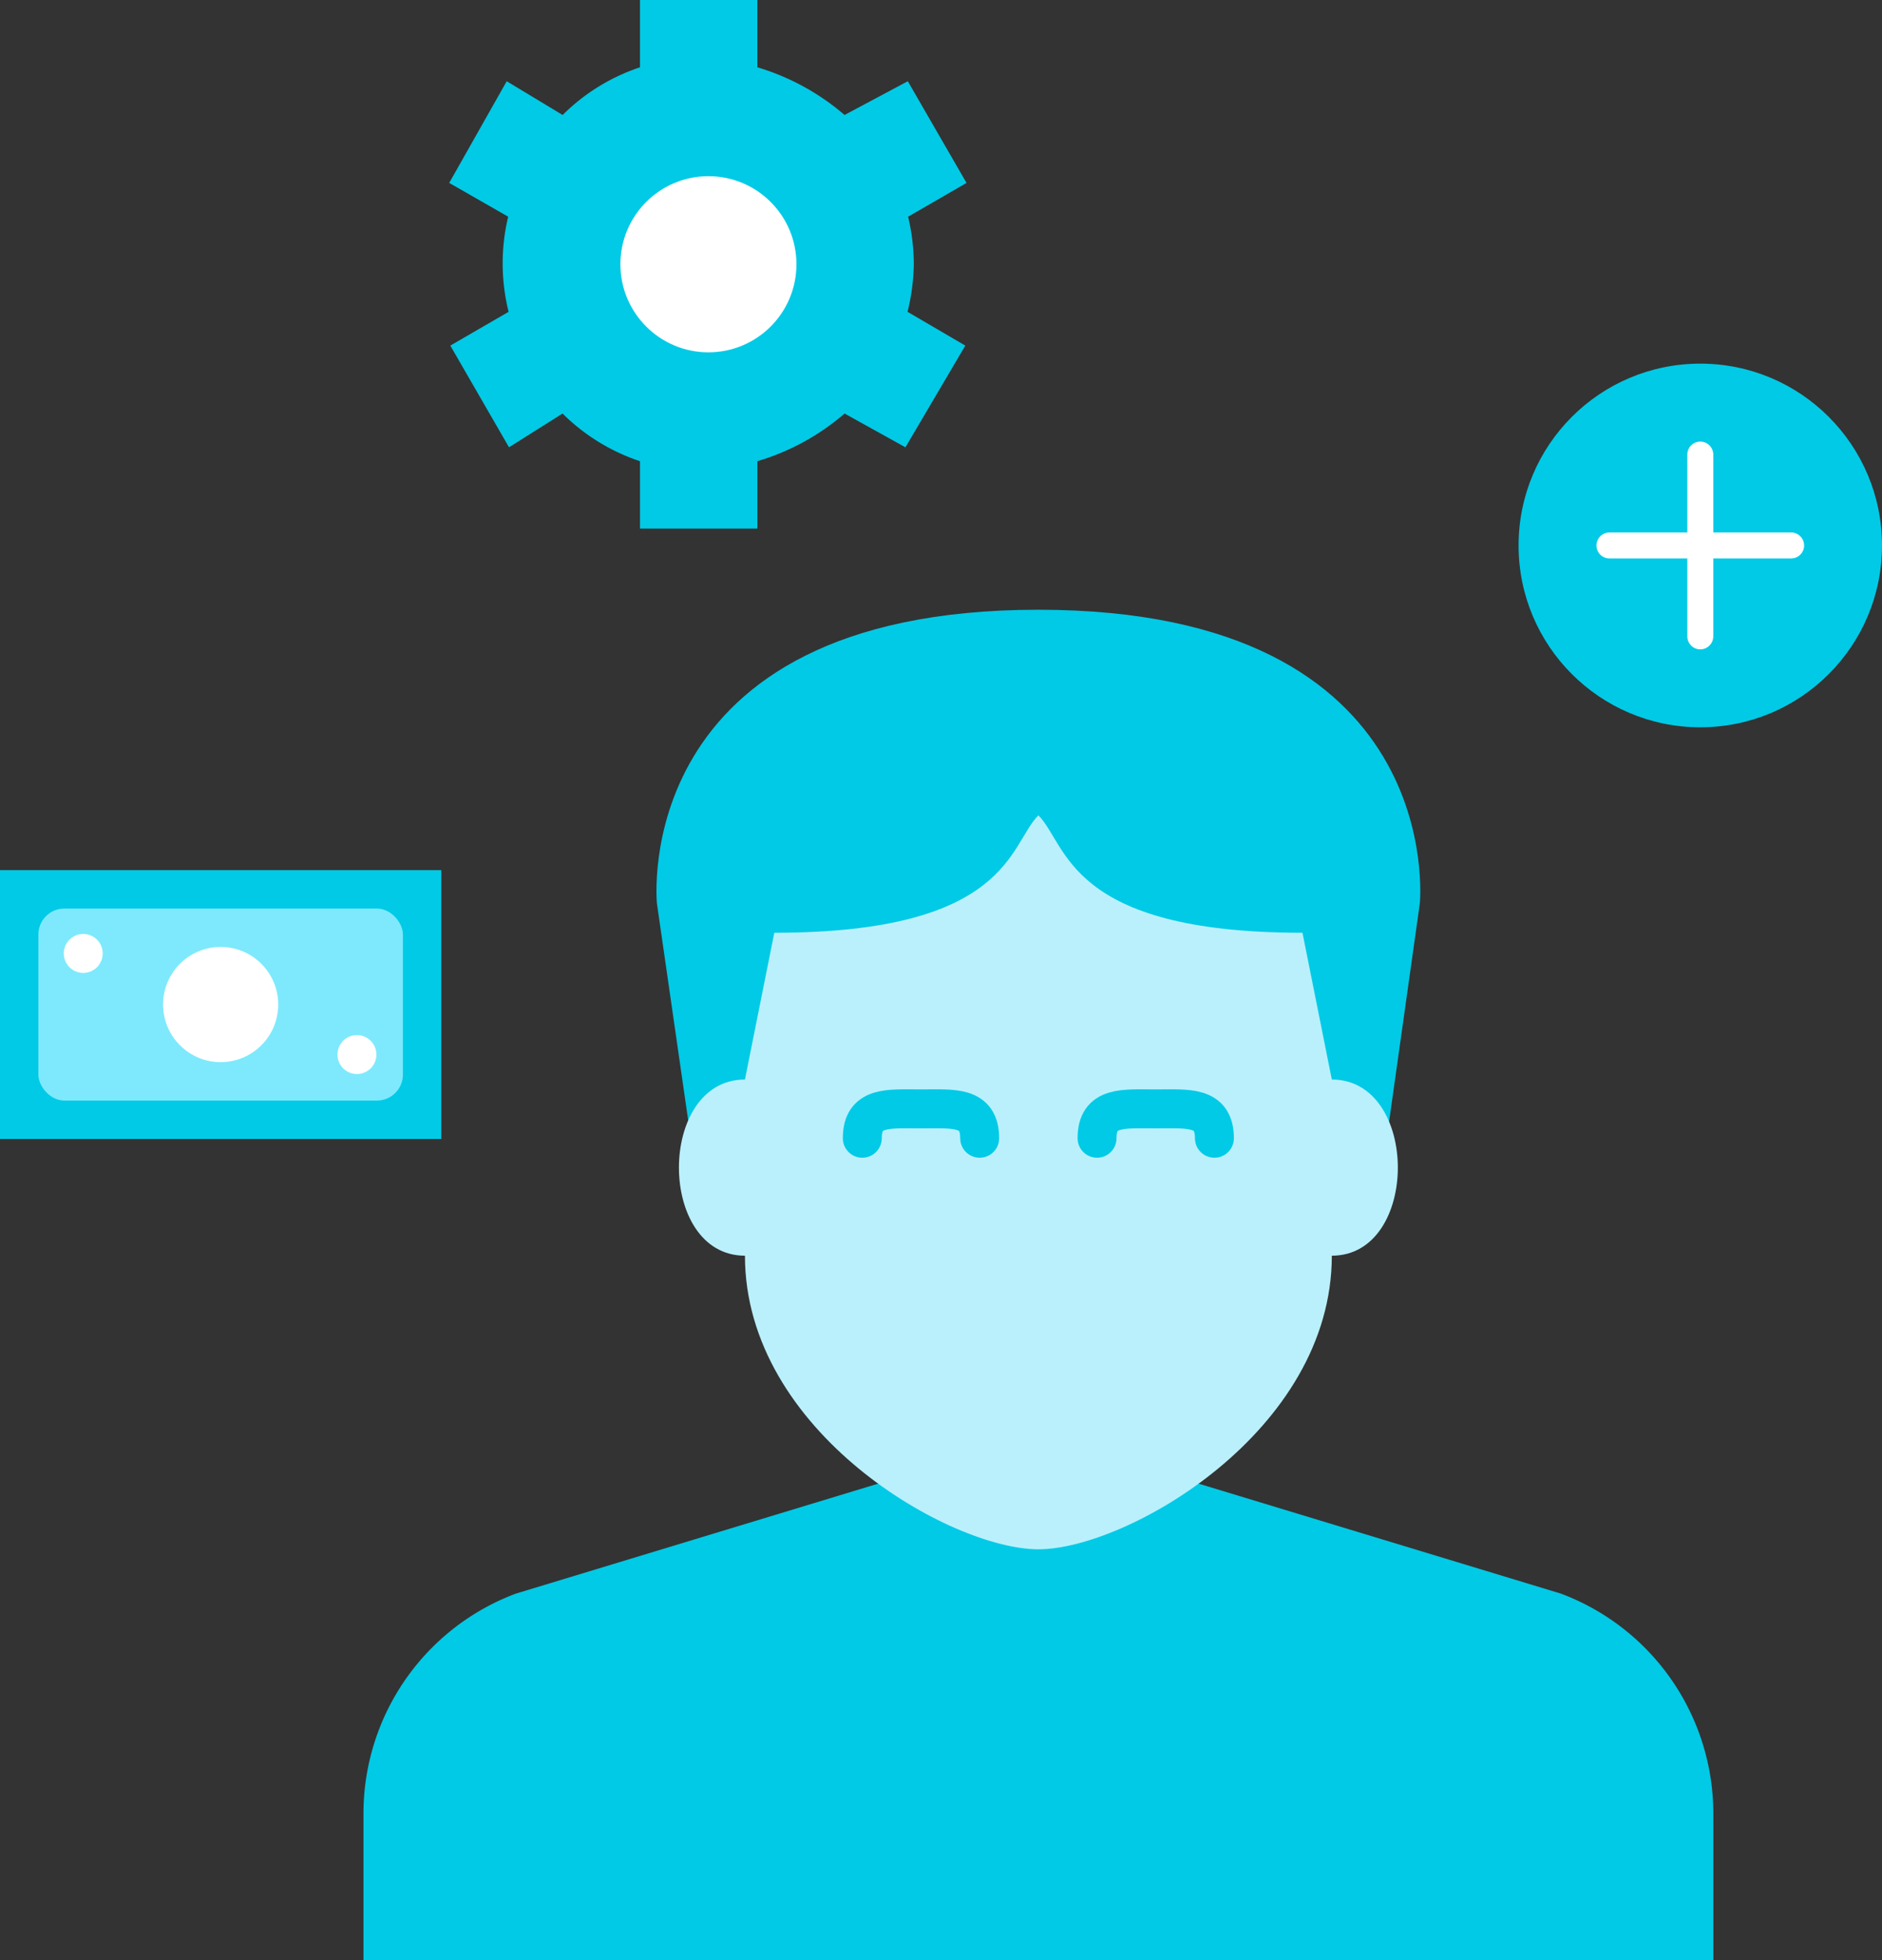 <?xml version="1.0" encoding="UTF-8"?> <svg xmlns="http://www.w3.org/2000/svg" width="145" height="150.945" viewBox="0 0 145 150.945"><rect x="0" y="0" width="145" height="150.945" fill="#333333" stroke="none"/><g id="icon_26" transform="translate(-1499.249 -4692.184)"><g id="Group_115" data-name="Group 115" transform="translate(657.749 3265.684)"><rect id="Rectangle_44" data-name="Rectangle 44" width="34" height="20.696" transform="translate(841.5 1493.5)" fill="#00cae6"></rect><rect id="Rectangle_45" data-name="Rectangle 45" width="28.087" height="14.783" rx="2" transform="translate(844.456 1496.457)" fill="#7ee9fc"></rect><circle id="Ellipse_16" data-name="Ellipse 16" cx="1.5" cy="1.5" r="1.5" transform="translate(846.413 1498.413)" fill="#fff"></circle><circle id="Ellipse_17" data-name="Ellipse 17" cx="1.5" cy="1.5" r="1.5" transform="translate(867.5 1506.2)" fill="#fff"></circle><circle id="Ellipse_15" data-name="Ellipse 15" cx="4.435" cy="4.435" r="4.435" transform="translate(854.065 1499.413)" fill="#fff"></circle></g><g id="Group_100" data-name="Group 100" transform="translate(1527.253 4739.132)"><path id="Path_107" data-name="Path 107" d="M473.151,2656.382l-27.916,8.468a18.082,18.082,0,0,0-11.734,16.935v11.3h104v-11.3a18.086,18.086,0,0,0-11.738-16.935l-27.916-8.468" transform="translate(-433.501 -2589.091)" fill="#00cae6"></path><path id="Path_106" data-name="Path 106" d="M494.94,2680.923l2.369-16.815s2.261-22.608-29.39-22.608-29.39,22.608-29.39,22.608l2.41,16.708" transform="translate(-415.921 -2641.499)" fill="#00cae6"></path><path id="Path_105" data-name="Path 105" d="M466.571,2701.52c6.782,0,22.608-9.043,22.608-22.607,6.782,0,6.782-13.565,0-13.565l-2.261-11.3c-18.086,0-18.086-6.782-20.347-9.043-2.261,2.261-2.261,9.043-20.347,9.043l-2.261,11.3c-6.782,0-6.782,13.565,0,13.565C443.963,2692.477,459.788,2701.52,466.571,2701.52Z" transform="translate(-414.572 -2629.175)" fill="#baf0fc"></path><path id="Path_108" data-name="Path 108" d="M442,2652.266c0-2.5,2.021-2.261,4.522-2.261s4.522-.239,4.522,2.261" transform="translate(-403.568 -2611.572)" fill="none" stroke="#00cae6" stroke-linecap="round" stroke-linejoin="round" stroke-width="3"></path><path id="Path_109" data-name="Path 109" d="M446,2652.266c0-2.5,2.021-2.261,4.521-2.261s4.522-.239,4.522,2.261" transform="translate(-389.481 -2611.572)" fill="none" stroke="#00cae6" stroke-linecap="round" stroke-linejoin="round" stroke-width="3"></path></g><g id="Group_101" data-name="Group 101" transform="translate(1533.857 4692.184)"><path id="Path_110" data-name="Path 110" d="M339.014,2483.847a16.017,16.017,0,0,0-.439-3.662l4.5-2.6-4.522-7.831-4.874,2.6a18.256,18.256,0,0,0-6.719-3.672v-5.19h-9.043v5.19a15.277,15.277,0,0,0-5.959,3.672l-4.309-2.6-4.431,7.831,4.544,2.6a15.437,15.437,0,0,0,.032,7.325l-4.49,2.6,4.522,7.831,4.124-2.6a15.359,15.359,0,0,0,5.968,3.671v5.187h9.043v-5.187a18.2,18.2,0,0,0,6.719-3.671l4.689,2.6,4.612-7.831-4.449-2.6A16.287,16.287,0,0,0,339.014,2483.847Z" transform="translate(-303.217 -2463.5)" fill="#00cae6"></path><circle id="Ellipse_13" data-name="Ellipse 13" cx="6.782" cy="6.782" r="6.782" transform="translate(13.191 13.565)" fill="#fff"></circle></g><g id="Group_114" data-name="Group 114" transform="translate(1457.749 2401.684)"><circle id="Ellipse_14" data-name="Ellipse 14" cx="14" cy="14" r="14" transform="translate(158.5 2318.5)" fill="#00cae6"></circle><line id="Line_73" data-name="Line 73" y2="14" transform="translate(172.5 2325.5)" fill="none" stroke="#fff" stroke-linecap="round" stroke-linejoin="round" stroke-width="2"></line><line id="Line_74" data-name="Line 74" x1="14" transform="translate(165.5 2332.5)" fill="none" stroke="#fff" stroke-linecap="round" stroke-linejoin="round" stroke-width="2"></line></g></g></svg> 